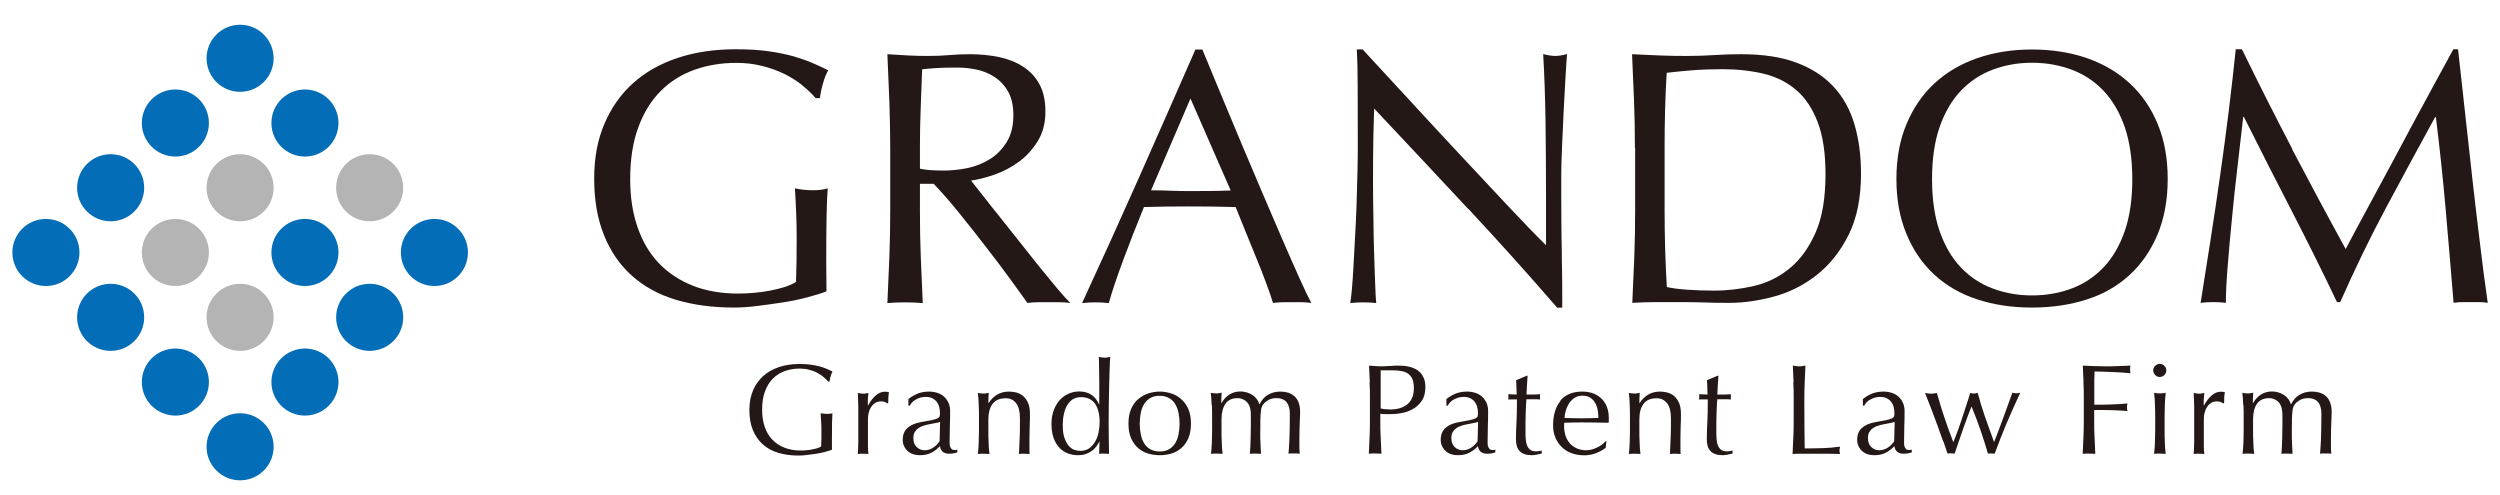 <?xml version="1.0" encoding="UTF-8"?><svg id="_レイヤー_1" xmlns="http://www.w3.org/2000/svg" viewBox="0 0 202 40"><defs><style>.cls-1{fill:#231815;}.cls-1,.cls-2,.cls-3{stroke-width:0px;}.cls-2{fill:#b4b4b5;}.cls-3{fill:#036eb7;}</style></defs><path class="cls-1" d="M64.83,6.89c-.44-.35-.93-.66-1.46-.92-.54-.26-1.13-.48-1.79-.64-.65-.17-1.35-.25-2.09-.25-1.21,0-2.34.19-3.38.56-1.04.37-1.95.94-2.72,1.71-.77.77-1.38,1.75-1.81,2.93-.44,1.18-.66,2.58-.66,4.2,0,1.42.19,2.71.59,3.86.39,1.15.96,2.12,1.71,2.91.75.79,1.67,1.4,2.75,1.83,1.08.43,2.31.64,3.67.64.41,0,.84-.02,1.29-.06.45-.04.88-.1,1.3-.18.42-.08.81-.18,1.17-.29.36-.12.67-.25.92-.41.02-.59.03-1.17.04-1.76,0-.59.01-1.18.01-1.79,0-.68-.01-1.37-.04-2.05-.03-.68-.06-1.34-.1-1.96.49.1.96.15,1.4.15.21,0,.43,0,.64-.03.21-.02.42-.06.61-.12-.04.45-.07,1.16-.09,2.12-.02.97-.03,2.24-.03,3.82,0,.39,0,.79.01,1.19,0,.4.01.8.01,1.19-.41.16-.92.32-1.54.48-.61.17-1.27.3-1.96.41-.69.11-1.39.2-2.08.29-.69.09-1.32.13-1.89.13-1.74,0-3.3-.21-4.7-.63-1.4-.42-2.58-1.07-3.56-1.95-.98-.88-1.73-1.97-2.25-3.28-.53-1.31-.79-2.82-.79-4.54s.27-3.14.82-4.43c.55-1.3,1.32-2.4,2.31-3.29,1-.9,2.2-1.58,3.61-2.05,1.41-.47,2.98-.7,4.7-.7.99,0,1.88.05,2.65.16.77.11,1.45.25,2.05.42.6.18,1.12.36,1.57.56.45.2.85.38,1.2.56-.16.27-.3.62-.42,1.05-.13.43-.21.83-.25,1.2h-.35c-.29-.35-.66-.7-1.1-1.05"/><path class="cls-1" d="M71.93,11.96c0-1.29-.03-2.55-.07-3.79-.05-1.24-.1-2.5-.16-3.79.57.04,1.12.07,1.67.1.55.03,1.1.04,1.67.04s1.12-.02,1.67-.07c.55-.05,1.1-.07,1.67-.07.82,0,1.6.08,2.34.23.74.16,1.39.41,1.95.78.56.36,1,.83,1.32,1.42.32.59.48,1.32.48,2.2,0,.94-.21,1.74-.63,2.41-.42.67-.93,1.23-1.54,1.67-.61.44-1.25.78-1.95,1.02-.69.24-1.32.4-1.89.48.23.29.56.7.97,1.23.41.53.87,1.11,1.38,1.74.51.63,1.03,1.3,1.58,1.99.55.69,1.07,1.36,1.58,1.99.51.63.99,1.21,1.43,1.74.45.53.81.93,1.08,1.2-.29-.04-.59-.06-.88-.06h-1.73c-.29,0-.58.02-.85.06-.29-.41-.74-1.02-1.33-1.84-.6-.82-1.25-1.7-1.98-2.63-.72-.94-1.46-1.87-2.21-2.8-.75-.93-1.44-1.71-2.06-2.36h-1.11v2.14c0,1.29.02,2.56.07,3.81.05,1.25.1,2.48.16,3.69-.45-.04-.93-.06-1.43-.06s-.99.02-1.43.06c.06-1.21.11-2.44.16-3.69.05-1.25.07-2.52.07-3.81v-5.03ZM74.33,13.63c.27.06.57.1.89.12.32.02.68.03,1.07.03.6,0,1.23-.07,1.89-.2.65-.14,1.25-.38,1.8-.72.55-.34,1-.8,1.36-1.38s.54-1.3.54-2.18c0-.76-.14-1.39-.42-1.89-.28-.5-.65-.89-1.1-1.19-.45-.29-.94-.49-1.46-.6-.53-.11-1.04-.16-1.55-.16-.68,0-1.25.01-1.7.04-.45.03-.83.06-1.14.1-.04,1.07-.08,2.14-.12,3.19-.04,1.05-.06,2.11-.06,3.16v1.67Z"/><path class="cls-1" d="M105.97,24.48c-.27-.04-.53-.06-.78-.06h-1.55c-.24,0-.5.02-.78.06-.14-.45-.32-.99-.56-1.62-.23-.63-.49-1.3-.78-1.99-.28-.69-.57-1.39-.86-2.11-.29-.71-.57-1.39-.82-2.03-.62-.02-1.26-.03-1.9-.04-.64,0-1.29-.01-1.93-.01-.6,0-1.2,0-1.79.01-.59.01-1.18.02-1.79.04-.62,1.52-1.19,2.97-1.7,4.35-.51,1.38-.89,2.51-1.14,3.41-.33-.04-.69-.06-1.08-.06s-.75.02-1.08.06c1.58-3.41,3.12-6.81,4.62-10.19,1.5-3.38,3.01-6.81,4.54-10.3h.56c.47,1.13.98,2.36,1.52,3.67.55,1.32,1.1,2.65,1.67,4,.57,1.35,1.13,2.68,1.7,4.01.57,1.33,1.1,2.56,1.59,3.7s.95,2.16,1.35,3.06c.4.9.73,1.58.98,2.05M93,15.38c.51,0,1.03,0,1.58.03.55.02,1.07.03,1.58.03.55,0,1.09,0,1.64-.01.55,0,1.09-.02,1.64-.04l-3.25-7.43-3.19,7.43Z"/><path class="cls-1" d="M118.64,16.89c-2.54-2.72-5.07-5.43-7.61-8.12-.02.55-.04,1.28-.06,2.2-.02.92-.03,2.17-.03,3.75,0,.41,0,.92.01,1.52.01.6.02,1.24.03,1.9,0,.66.02,1.34.04,2.02.02.68.04,1.32.06,1.9.02.59.04,1.1.06,1.54.02.44.04.74.06.89-.31-.04-.65-.06-1.02-.06-.39,0-.75.02-1.08.06.04-.19.08-.56.13-1.08.05-.53.09-1.16.13-1.89.04-.73.08-1.53.13-2.39.05-.86.09-1.72.12-2.58.03-.86.05-1.7.07-2.52.02-.82.03-1.55.03-2.2,0-1.87,0-3.48-.01-4.83,0-1.35-.03-2.35-.07-3.01h.47c1.19,1.29,2.46,2.67,3.82,4.14,1.36,1.47,2.7,2.93,4.04,4.36,1.34,1.43,2.61,2.79,3.81,4.07,1.2,1.28,2.25,2.37,3.15,3.26v-3.98c0-2.05-.02-4.04-.04-5.98-.03-1.94-.09-3.77-.19-5.49.39.1.72.15.99.15.24,0,.55-.05.94-.15-.04.43-.08,1.07-.13,1.93-.05.86-.1,1.78-.15,2.75-.05.98-.09,1.93-.13,2.87-.04.94-.06,1.69-.06,2.25v1.76c0,.66,0,1.36.01,2.08,0,.72.02,1.45.03,2.18,0,.73.02,1.41.03,2.05,0,.63.01,1.19.01,1.65v.97h-.41c-2.24-2.59-4.63-5.25-7.17-7.98"/><path class="cls-1" d="M132.1,11.96c0-1.29-.02-2.55-.07-3.79-.05-1.24-.1-2.5-.16-3.79.74.04,1.48.07,2.21.1.73.03,1.47.04,2.21.04s1.48-.02,2.21-.07c.73-.05,1.47-.07,2.21-.07,1.72,0,3.19.22,4.41.67,1.22.45,2.22,1.09,3,1.92.78.83,1.35,1.84,1.71,3.04.36,1.2.54,2.55.54,4.05,0,1.95-.34,3.6-1.01,4.93-.67,1.34-1.53,2.41-2.57,3.23-1.04.82-2.2,1.4-3.45,1.74-1.26.34-2.46.51-3.61.51-.66,0-1.32,0-1.96-.03-.64-.02-1.3-.03-1.96-.03h-1.96c-.64,0-1.3.02-1.96.06.06-1.21.11-2.44.16-3.69s.07-2.52.07-3.81v-5.03ZM134.5,16.99c0,2.11.06,4.18.18,6.2.41.1.97.17,1.67.22.7.05,1.42.07,2.17.07,1.07,0,2.15-.13,3.22-.38,1.07-.25,2.03-.73,2.88-1.43.85-.7,1.54-1.66,2.08-2.88.54-1.22.8-2.8.8-4.73,0-1.7-.21-3.09-.63-4.19-.42-1.09-.99-1.96-1.73-2.59-.73-.63-1.61-1.07-2.62-1.32-1.01-.24-2.13-.37-3.34-.37-.88,0-1.7.03-2.46.09-.76.06-1.44.13-2.05.2-.06.94-.1,1.92-.13,2.94-.03,1.02-.04,2.06-.04,3.12v5.03Z"/><path class="cls-1" d="M153.23,14.47c0-1.66.27-3.14.81-4.43.54-1.3,1.29-2.4,2.25-3.29.97-.9,2.12-1.58,3.47-2.05,1.35-.47,2.82-.7,4.42-.7s3.1.23,4.45.7c1.35.47,2.5,1.15,3.47,2.05.97.9,1.72,2,2.25,3.29.54,1.3.8,2.78.8,4.43s-.27,3.14-.8,4.43c-.54,1.3-1.29,2.4-2.25,3.29-.97.9-2.12,1.57-3.47,2-1.35.44-2.83.66-4.45.66s-3.07-.22-4.42-.66c-1.35-.44-2.5-1.11-3.47-2-.97-.9-1.72-2-2.25-3.29-.54-1.3-.81-2.78-.81-4.43M172.29,14.47c0-1.62-.21-3.02-.61-4.2-.41-1.18-.98-2.16-1.71-2.93-.73-.77-1.59-1.34-2.58-1.71-.99-.37-2.05-.56-3.2-.56s-2.19.19-3.18.56c-.99.37-1.84.94-2.58,1.71-.73.77-1.3,1.75-1.71,2.93-.41,1.18-.61,2.58-.61,4.2s.2,3.02.61,4.2c.41,1.18.98,2.16,1.71,2.93.73.77,1.59,1.34,2.58,1.71.99.37,2.04.56,3.18.56s2.22-.19,3.2-.56c.99-.37,1.84-.94,2.58-1.71.73-.77,1.3-1.75,1.71-2.93.41-1.18.61-2.58.61-4.2"/><path class="cls-1" d="M185.21,12.07c1.38,2.62,2.81,5.3,4.32,8.05.19-.37.48-.9.85-1.6.37-.69.8-1.49,1.29-2.39.49-.9,1.01-1.87,1.57-2.91.56-1.04,1.12-2.1,1.7-3.18.58-1.07,1.15-2.13,1.71-3.16.57-1.03,1.09-2,1.58-2.9h.38c.21,1.87.41,3.68.6,5.43.19,1.75.38,3.46.57,5.15.19,1.69.39,3.36.59,5.01.19,1.65.41,3.28.64,4.9-.23-.04-.46-.06-.69-.06h-1.38c-.22,0-.45.02-.69.06-.21-2.6-.43-5.11-.64-7.55-.21-2.44-.48-4.93-.79-7.46h-.06c-1.35,2.46-2.67,4.9-3.97,7.33-1.3,2.43-2.53,4.97-3.7,7.62h-.26c-1.17-2.46-2.4-4.92-3.67-7.39-1.28-2.47-2.56-4.99-3.85-7.57h-.06c-.14,1.21-.29,2.52-.45,3.94-.17,1.41-.32,2.81-.45,4.19-.14,1.38-.25,2.67-.35,3.89-.1,1.22-.15,2.22-.15,3-.31-.04-.65-.06-1.02-.06s-.71.02-1.02.06c.25-1.58.52-3.25.79-5.01.27-1.76.54-3.52.79-5.3.25-1.78.49-3.53.7-5.25.21-1.73.4-3.37.56-4.93h.5c1.35,2.77,2.71,5.46,4.08,8.08"/><path class="cls-1" d="M66.51,30.43c-.16-.12-.33-.23-.52-.33s-.4-.17-.63-.23c-.23-.06-.48-.09-.74-.09-.43,0-.83.07-1.2.2-.37.13-.69.33-.97.61-.27.27-.49.62-.64,1.04-.16.42-.23.92-.23,1.49,0,.51.07.96.21,1.37s.34.75.61,1.03c.27.28.59.5.98.65.38.15.82.23,1.3.23.15,0,.3,0,.46-.02.16-.01.31-.03.46-.06.15-.03.29-.06.42-.1.13-.04.24-.09.33-.15,0-.21.01-.42.02-.62,0-.21,0-.42,0-.63,0-.24,0-.48-.02-.73-.01-.24-.02-.47-.04-.7.17.03.34.05.5.05.08,0,.15,0,.23-.01.08,0,.15-.02.22-.04-.01.16-.02.41-.03.75,0,.34-.01.79-.01,1.36,0,.14,0,.28,0,.42,0,.14,0,.28,0,.42-.15.06-.33.11-.55.17-.22.06-.45.11-.7.15-.25.04-.49.07-.74.1-.25.03-.47.05-.67.05-.62,0-1.17-.07-1.67-.22-.5-.15-.92-.38-1.26-.69-.35-.31-.61-.7-.8-1.16-.19-.46-.28-1-.28-1.61s.1-1.11.29-1.57c.19-.46.47-.85.82-1.17.35-.32.78-.56,1.28-.73.5-.17,1.06-.25,1.67-.25.35,0,.67.02.94.06.27.04.52.09.73.15.21.06.4.13.56.2.16.07.3.13.43.2-.06.1-.11.22-.15.37-.05.15-.07.29-.09.43h-.12c-.1-.12-.23-.25-.39-.37"/><path class="cls-1" d="M71.5,32.48c-.1-.03-.2-.05-.31-.05-.17,0-.32.04-.45.11-.13.08-.24.18-.33.31-.09.13-.16.28-.21.46-.05.18-.07.37-.07.57v1.14c0,.46,0,.82,0,1.06,0,.25.02.44.04.6-.14-.01-.28-.02-.42-.02-.15,0-.3,0-.44.02.02-.23.03-.56.04-.96,0-.41,0-.9,0-1.49v-.33c0-.27,0-.58,0-.93,0-.35-.02-.76-.04-1.22.08.01.15.03.22.04.07.01.14.02.22.02.06,0,.13,0,.2-.02.07-.01.14-.02.22-.04-.03.25-.04.45-.05.59,0,.15,0,.28,0,.42h.02c.41-.74.87-1.11,1.37-1.11.06,0,.12,0,.16.01.04,0,.1.02.17.05-.03.08-.06.21-.06.38,0,.17-.01.32-.01.46l-.07.05s-.1-.08-.2-.11"/><path class="cls-1" d="M74.26,31.76c.26-.08.53-.12.81-.12.25,0,.48.04.69.11.21.07.39.18.53.31.15.14.26.3.35.49.08.19.13.4.13.63,0,.39,0,.79-.02,1.18-.01.39-.02.8-.02,1.24,0,.08,0,.17,0,.26s.02.18.05.25c.03.07.07.13.12.18.05.05.13.07.23.07.03,0,.07,0,.11,0,.04,0,.07-.02.11-.04v.23c-.08.03-.17.06-.29.08-.11.02-.24.03-.38.03-.23,0-.4-.06-.52-.17-.12-.11-.19-.26-.21-.44-.25.25-.49.43-.74.55-.24.12-.54.18-.89.18-.17,0-.34-.02-.51-.07-.17-.05-.31-.13-.44-.24-.13-.11-.23-.24-.31-.4-.08-.16-.12-.33-.12-.53,0-.42.13-.74.39-.97.26-.23.62-.38,1.07-.46.37-.06.66-.12.87-.16.21-.05.37-.09.47-.14.1-.05.16-.11.18-.17.02-.07.03-.15.03-.25,0-.17-.02-.34-.06-.5-.04-.16-.11-.3-.2-.42-.09-.12-.21-.21-.35-.29-.15-.07-.32-.11-.53-.11-.28,0-.53.06-.77.19-.24.12-.42.3-.53.52h-.11v-.54c.31-.24.6-.39.86-.48M75.55,34.19c-.16.03-.31.06-.47.09-.16.03-.32.07-.47.12-.16.05-.29.11-.41.2-.12.08-.22.19-.29.31-.07.12-.11.28-.11.48,0,.33.09.57.28.74.19.17.39.25.62.25.26,0,.5-.07.72-.22.22-.15.38-.32.5-.51l.04-1.56c-.12.04-.25.08-.41.1"/><path class="cls-1" d="M82.1,32.58c-.2-.27-.48-.4-.83-.4-.49,0-.84.15-1.07.45-.22.3-.34.72-.34,1.26v.88c0,.31,0,.64.02.98.01.34.03.65.07.93-.16-.01-.32-.02-.47-.02s-.31,0-.47.02c.03-.28.06-.59.07-.93.01-.34.02-.67.02-.98v-1.08c0-.31,0-.64-.02-.98-.01-.34-.03-.66-.07-.96.19.03.35.05.47.05.06,0,.12,0,.18-.02.07-.01.14-.02.23-.04-.02.28-.03.55-.03.83h.02c.19-.3.43-.53.7-.69.27-.16.59-.24.97-.24.19,0,.39.03.59.08.2.06.38.15.54.29.16.14.29.32.39.55.1.23.15.53.15.89,0,.3,0,.6-.02.92-.01.32-.02.65-.02,1v.67c0,.11,0,.22,0,.33,0,.11,0,.21.02.31-.14-.01-.29-.02-.44-.02s-.29,0-.43.02c.01-.36.03-.73.05-1.11.02-.38.03-.77.03-1.17v-.63c0-.52-.1-.91-.3-1.18"/><path class="cls-1" d="M88.82,35.69c-.06.11-.13.23-.22.36-.09.13-.21.25-.35.36-.14.11-.31.2-.5.27-.19.07-.42.1-.68.1s-.52-.05-.77-.14c-.25-.09-.48-.24-.68-.44-.2-.2-.36-.47-.48-.79-.12-.32-.18-.71-.18-1.16s.07-.83.2-1.15c.13-.33.3-.6.51-.82.21-.22.45-.38.72-.49.27-.11.53-.16.81-.16.77,0,1.3.35,1.6,1.04h.02v-1.02c0-.26,0-.53,0-.79,0-.27,0-.52-.01-.76,0-.24,0-.47-.01-.69,0-.21,0-.4-.02-.57.08.01.16.03.24.04.08.01.15.02.23.02s.15,0,.22-.02c.07-.01.15-.02.24-.04-.02.22-.04.54-.05.96-.01.42-.03.88-.04,1.39-.01.51-.02,1.02-.03,1.56,0,.53-.01,1.02-.01,1.46,0,.48,0,.91.01,1.29,0,.38.01.77.02,1.17-.14-.01-.27-.02-.41-.02-.12,0-.26,0-.39.02l.03-.99h-.02ZM86,35.35c.09.27.2.49.33.65.14.16.29.28.46.34.17.06.34.09.51.09.27,0,.5-.07.7-.2.19-.14.35-.31.48-.53.13-.22.22-.47.28-.74.06-.28.09-.55.09-.83,0-.66-.13-1.17-.38-1.52-.26-.35-.63-.52-1.13-.52-.25,0-.47.06-.65.17-.18.11-.34.27-.46.48-.12.2-.21.44-.27.72-.06.27-.09.57-.09.88,0,.42.04.76.13,1.03"/><path class="cls-1" d="M91.4,33.03c.15-.33.34-.6.59-.8.24-.2.51-.35.82-.45.3-.09.6-.14.9-.14s.61.05.9.14c.3.09.57.24.81.45.24.2.44.47.59.8.15.33.22.73.22,1.2s-.07.87-.22,1.2c-.15.33-.34.6-.59.8-.24.2-.51.35-.81.43-.3.08-.6.12-.9.12s-.6-.04-.9-.12c-.3-.08-.57-.23-.82-.43-.24-.2-.44-.47-.59-.8-.15-.33-.22-.73-.22-1.2s.07-.87.22-1.2M92.17,35.07c.05.27.14.51.26.72.12.21.29.38.5.5.21.12.46.19.77.19s.56-.06.77-.19c.21-.12.37-.29.5-.5.12-.21.21-.45.26-.72.05-.27.08-.55.08-.84s-.03-.57-.08-.84c-.05-.27-.14-.51-.26-.72-.12-.21-.29-.38-.5-.5-.21-.12-.46-.19-.77-.19s-.56.06-.77.19c-.21.12-.37.29-.5.5-.12.21-.21.45-.26.72-.05.27-.08.55-.08.84s.03.57.08.84"/><path class="cls-1" d="M97.9,32.7c-.01-.34-.03-.66-.07-.96.19.03.35.05.47.05.06,0,.12,0,.18-.02.07-.01.14-.02.23-.04-.02.28-.03.55-.03.83h.02c.37-.62.88-.93,1.54-.93.17,0,.34.03.51.08.17.05.32.12.45.21.14.09.25.2.35.33.1.13.16.26.2.41h.02c.17-.33.39-.59.68-.76s.62-.26,1-.26c.23,0,.44.03.64.09.19.06.36.16.51.29.14.13.25.3.33.51.08.21.12.46.12.75,0,.12,0,.25-.01.38,0,.14-.01.3-.02.48,0,.18-.01.39-.02.62,0,.23-.01.5-.01.8,0,.19,0,.37,0,.54,0,.17.01.36.03.56-.08-.01-.15-.02-.23-.02h-.45c-.08,0-.15,0-.23.02.02-.17.04-.52.07-1.05.02-.53.04-1.26.04-2.2,0-.17-.02-.34-.06-.49-.04-.15-.1-.28-.18-.39s-.19-.2-.33-.26c-.14-.07-.31-.1-.52-.1-.25,0-.46.05-.64.15-.17.1-.31.21-.41.34-.06.08-.1.15-.13.23-.03.08-.06.19-.07.35-.02.16-.03.37-.04.65,0,.28-.01.67-.01,1.16,0,.3,0,.57.02.82.01.25.02.51.04.8-.16-.01-.31-.02-.45-.02s-.29,0-.45.02c.03-.38.05-.77.06-1.16.01-.39.02-.78.02-1.16,0-.33,0-.58,0-.76,0-.18-.01-.33-.03-.44-.01-.11-.03-.2-.06-.27-.02-.07-.06-.15-.1-.23-.08-.13-.19-.24-.36-.34-.16-.09-.33-.14-.5-.14-.46,0-.79.15-1,.45-.21.3-.32.72-.32,1.26v.88c0,.31,0,.64.02.98.01.34.03.65.07.93-.16-.01-.32-.02-.47-.02s-.31,0-.47.02c.03-.28.06-.59.07-.93.01-.34.02-.67.02-.98v-1.08c0-.31,0-.64-.02-.98"/><path class="cls-1" d="M110.68,30.89c-.02-.44-.04-.89-.06-1.35.17.01.33.03.5.04.17.01.34.02.5.02.08,0,.18,0,.3-.01.12,0,.24-.01.36-.02s.24,0,.35-.02c.11,0,.2-.01.28-.01.1,0,.23,0,.38.01.15,0,.31.03.48.06.17.03.34.09.5.16.17.07.32.17.45.3.14.13.24.3.33.49.08.2.12.44.12.73,0,.46-.1.83-.3,1.11-.2.28-.44.51-.73.66-.29.16-.59.27-.91.32-.32.06-.61.08-.86.08-.16,0-.3,0-.44,0-.13,0-.27-.01-.4-.03v.57c0,.46,0,.91.03,1.35.02.44.04.88.06,1.31-.16-.01-.33-.02-.51-.02s-.35,0-.51.02c.02-.43.04-.87.06-1.31.02-.44.03-.89.03-1.35v-1.79c0-.46,0-.91-.03-1.34M112.3,33.09c.21,0,.44-.02.66-.07.23-.05.44-.14.63-.26.19-.13.35-.3.47-.53.12-.23.18-.51.18-.87,0-.3-.04-.54-.12-.73-.08-.19-.2-.33-.35-.44-.15-.1-.33-.17-.55-.21-.21-.04-.46-.06-.73-.06h-.93v3.08c.24.06.48.08.74.08"/><path class="cls-1" d="M117.73,31.76c.26-.08.53-.12.81-.12.25,0,.48.04.69.11.21.07.39.18.53.31.15.14.26.3.35.49.08.19.13.4.13.63,0,.39,0,.79-.02,1.18-.01.39-.02.8-.02,1.24,0,.08,0,.17,0,.26,0,.09.02.18.05.25.03.07.07.13.12.18s.13.07.23.07c.03,0,.07,0,.11,0,.04,0,.07-.02.11-.04v.23c-.08.03-.17.06-.29.08-.11.02-.24.03-.38.03-.23,0-.4-.06-.52-.17-.12-.11-.19-.26-.21-.44-.25.25-.49.43-.74.55-.24.12-.54.18-.89.18-.17,0-.34-.02-.51-.07-.17-.05-.31-.13-.44-.24-.13-.11-.23-.24-.31-.4-.08-.16-.12-.33-.12-.53,0-.42.13-.74.39-.97.26-.23.62-.38,1.07-.46.37-.06.66-.12.87-.16.21-.05.37-.09.47-.14.1-.05.16-.11.18-.17.02-.07.03-.15.03-.25,0-.17-.02-.34-.06-.5-.04-.16-.11-.3-.2-.42-.09-.12-.21-.21-.35-.29-.15-.07-.32-.11-.53-.11-.28,0-.53.06-.77.19-.24.12-.42.3-.53.52h-.11v-.54c.31-.24.6-.39.86-.48M119.02,34.19c-.16.03-.31.06-.47.09-.16.03-.32.07-.47.12-.15.05-.29.11-.41.2-.12.08-.22.19-.29.31-.07.12-.11.28-.11.48,0,.33.09.57.28.74.19.17.39.25.62.25.26,0,.5-.07.72-.22.22-.15.38-.32.5-.51l.04-1.56c-.12.04-.25.08-.41.1"/><path class="cls-1" d="M123.43,30.35c-.02.26-.04.52-.05.77-.01.25-.02.51-.04.76.08,0,.22,0,.43,0,.21,0,.43-.01.67-.03,0,.02-.01.06-.01.11v.22s0,.08.01.1c-.09,0-.18-.01-.28-.02-.1,0-.2,0-.31,0h-.51s-.02.14-.03.33c-.01.19-.02.42-.03.69,0,.27-.01.55-.02.84,0,.29,0,.55,0,.78,0,.19,0,.38.02.57.01.19.04.35.1.5.05.15.14.27.25.36.11.09.27.14.48.14.06,0,.13,0,.22-.02.09-.01.17-.03.24-.05v.25c-.12.02-.25.05-.39.08s-.28.05-.41.05c-.44,0-.76-.11-.97-.32-.21-.21-.31-.53-.31-.95,0-.19,0-.39.01-.61,0-.22.02-.46.03-.72.01-.26.02-.55.03-.86,0-.32.01-.67.01-1.05h-.33c-.06,0-.11,0-.18,0s-.13,0-.2.02c0-.04.01-.08.02-.12,0-.04,0-.08,0-.12,0-.03,0-.07,0-.1,0-.03,0-.07-.02-.1.31.02.54.03.69.03,0-.14-.01-.31-.02-.52,0-.21-.01-.42-.03-.64l.86-.36h.05Z"/><path class="cls-1" d="M126.07,32.37c.41-.48,1-.73,1.77-.73.37,0,.68.06.95.17.27.11.49.27.67.46s.31.41.4.67c.09.26.13.53.13.82,0,.07,0,.14,0,.2,0,.07,0,.13-.02.2-.37,0-.74-.01-1.11-.02-.37,0-.74-.01-1.11-.01-.23,0-.46,0-.68.01-.23,0-.45.01-.68.02,0,.03-.01.09-.01.16v.14c0,.27.04.52.12.76.08.24.2.44.35.61.15.17.34.3.56.4.22.1.48.15.77.15.14,0,.28-.02.43-.06.15-.04.29-.09.43-.16.14-.07.27-.14.39-.23.12-.09.23-.19.32-.29l.05.03-.06.51c-.21.17-.47.31-.77.43-.31.12-.63.18-.96.18-.37,0-.72-.06-1.02-.17-.31-.11-.58-.28-.8-.5-.23-.22-.4-.48-.52-.77-.12-.3-.18-.62-.18-.97,0-.85.2-1.52.61-2M127.22,32.15c-.18.12-.32.26-.44.44-.11.18-.2.37-.26.58-.06.21-.1.41-.11.6.21,0,.44.01.67.02.23,0,.46.01.68.01s.46,0,.7-.01c.24,0,.46-.01.69-.02,0-.19-.02-.38-.05-.59-.03-.21-.09-.4-.19-.58-.09-.18-.22-.33-.39-.45-.17-.12-.38-.18-.65-.18-.26,0-.47.06-.65.18"/><path class="cls-1" d="M134.69,32.58c-.2-.27-.48-.4-.83-.4-.49,0-.84.15-1.06.45-.23.3-.34.72-.34,1.26v.88c0,.31,0,.64.02.98.01.34.03.65.07.93-.16-.01-.32-.02-.47-.02s-.31,0-.47.02c.03-.28.06-.59.07-.93.01-.34.02-.67.02-.98v-1.08c0-.31,0-.64-.02-.98-.01-.34-.03-.66-.07-.96.19.03.35.05.47.05.06,0,.12,0,.18-.02.07-.01.14-.02.23-.04-.02.28-.03.55-.03.83h.02c.19-.3.43-.53.7-.69.27-.16.59-.24.97-.24.19,0,.39.03.59.08.2.06.38.15.54.29s.29.32.39.55c.1.23.15.53.15.89,0,.3,0,.6-.02.92-.01.32-.02.65-.02,1v.67c0,.11,0,.22,0,.33,0,.11,0,.21.02.31-.14-.01-.29-.02-.44-.02s-.29,0-.43.02c.01-.36.03-.73.05-1.11.02-.38.03-.77.03-1.17v-.63c0-.52-.1-.91-.3-1.18"/><path class="cls-1" d="M138.85,30.35c-.02.26-.04.52-.05.77-.01.25-.02.51-.04.76.08,0,.22,0,.43,0,.21,0,.43-.01.67-.03,0,.02-.01.06-.01.11v.22s0,.08.01.1c-.09,0-.18-.01-.28-.02-.1,0-.2,0-.31,0h-.51s-.02.14-.03.33c-.01.19-.02.42-.03.69,0,.27-.01.55-.02.84,0,.29,0,.55,0,.78,0,.19,0,.38.02.57.01.19.04.35.1.5.05.15.14.27.25.36.11.09.27.14.48.14.06,0,.13,0,.22-.02.09-.01.17-.03.24-.05v.25c-.12.02-.25.05-.39.08s-.28.05-.41.05c-.44,0-.76-.11-.97-.32-.21-.21-.31-.53-.31-.95,0-.19,0-.39.01-.61,0-.22.02-.46.03-.72.01-.26.02-.55.03-.86,0-.32.01-.67.01-1.05h-.33c-.06,0-.11,0-.18,0-.06,0-.13,0-.2.02,0-.04.01-.08.02-.12,0-.04,0-.08,0-.12,0-.03,0-.07,0-.1,0-.03,0-.07-.02-.1.31.02.54.03.69.03,0-.14-.01-.31-.02-.52,0-.21-.01-.42-.03-.64l.86-.36h.05Z"/><path class="cls-1" d="M144.92,30.89c-.02-.44-.04-.89-.06-1.35.09.01.18.03.26.04.08.01.17.02.25.02s.17,0,.25-.02c.08-.01.17-.02.26-.04-.02.46-.04.91-.06,1.35-.02.44-.03.89-.03,1.35,0,.87,0,1.63.01,2.27,0,.64.01,1.21.02,1.72.49,0,.96,0,1.41-.02.45-.01.93-.05,1.45-.12-.03.12-.05.23-.05.31,0,.08.02.17.05.28-.32-.01-.64-.02-.96-.02h-1.92c-.31,0-.63,0-.96.02.02-.43.04-.87.06-1.31.02-.44.03-.89.03-1.35v-1.79c0-.46,0-.91-.03-1.35"/><path class="cls-1" d="M151.38,31.76c.26-.08.53-.12.81-.12.25,0,.48.04.69.11.21.07.39.18.53.31.15.14.26.3.35.49.08.19.13.4.13.63,0,.39,0,.79-.02,1.18-.01.39-.02.8-.02,1.24,0,.08,0,.17,0,.26,0,.09.02.18.05.25.03.07.07.13.12.18s.13.07.23.07c.03,0,.07,0,.11,0,.04,0,.07-.02.11-.04v.23c-.08.03-.17.06-.29.08-.11.02-.24.03-.38.03-.23,0-.4-.06-.52-.17-.12-.11-.19-.26-.21-.44-.25.25-.49.43-.74.55-.24.12-.54.18-.89.18-.17,0-.34-.02-.51-.07-.17-.05-.31-.13-.44-.24-.13-.11-.23-.24-.31-.4-.08-.16-.12-.33-.12-.53,0-.42.13-.74.39-.97.26-.23.62-.38,1.07-.46.37-.06.66-.12.87-.16.21-.05.37-.09.47-.14.1-.05.16-.11.18-.17.02-.07.03-.15.03-.25,0-.17-.02-.34-.06-.5-.04-.16-.11-.3-.2-.42-.09-.12-.21-.21-.35-.29-.15-.07-.32-.11-.53-.11-.28,0-.53.06-.77.19-.24.12-.42.3-.53.52h-.11v-.54c.31-.24.6-.39.86-.48M152.68,34.19c-.16.03-.31.06-.47.09-.16.03-.32.07-.47.12-.15.05-.29.11-.41.2-.12.08-.22.19-.29.31-.07.12-.11.28-.11.48,0,.33.09.57.28.74.19.17.39.25.62.25.26,0,.5-.07.72-.22.22-.15.38-.32.5-.51l.04-1.56c-.12.04-.25.08-.41.1"/><path class="cls-1" d="M157.02,35.7c-.14-.39-.29-.82-.45-1.26-.16-.45-.33-.9-.51-1.37-.18-.47-.35-.91-.52-1.32.08.01.16.03.24.04.08.01.16.02.24.02.08,0,.15,0,.23-.02.08-.01.16-.02.25-.04.18.65.38,1.3.6,1.96.22.65.46,1.33.73,2.02.08-.19.18-.45.3-.77.12-.32.24-.66.36-1.03.13-.37.25-.74.37-1.12.12-.38.24-.73.33-1.06.12.03.23.05.31.05.05,0,.1,0,.15-.02.04-.01.09-.02.15-.04.17.66.37,1.32.6,1.97.23.65.47,1.32.72,2.01.09-.22.2-.49.32-.82.12-.32.25-.66.38-1.02.13-.36.26-.72.4-1.1.14-.37.26-.72.38-1.05.14.03.25.05.33.05.09,0,.19-.02.31-.05-.39.84-.76,1.67-1.11,2.48-.34.82-.66,1.63-.96,2.45-.08-.01-.17-.02-.27-.02h-.15s-.09,0-.12.02c-.18-.62-.38-1.24-.59-1.86-.21-.62-.46-1.28-.74-1.96-.08.21-.18.47-.3.77-.12.31-.24.64-.36.99-.12.35-.25.71-.37,1.07-.12.36-.24.69-.33.98-.08-.01-.18-.02-.29-.02s-.21,0-.29.02c-.08-.26-.19-.58-.33-.98"/><path class="cls-1" d="M168.35,30.89c-.02-.44-.04-.89-.06-1.35.31.01.62.03.93.04.31.01.62.02.93.02s.63,0,.95-.02c.32-.01.66-.02,1.04-.04-.02.1-.03.21-.03.31s.01.21.03.31c-.19-.02-.41-.04-.67-.06-.26-.02-.53-.03-.81-.04-.27-.01-.54-.02-.79-.03-.25,0-.46-.01-.63-.01,0,.24-.01.47-.02.7,0,.22,0,.44,0,.67,0,.24,0,.47,0,.67,0,.2,0,.42,0,.64.46,0,.91,0,1.36-.02.45-.01.89-.04,1.32-.08-.03.1-.04.21-.04.31s.01.21.04.31c-.17-.02-.37-.04-.59-.05-.22-.01-.44-.02-.68-.03-.24,0-.47-.01-.72-.01h-.7v.88c0,.46,0,.91.03,1.35.02.44.04.88.06,1.31-.16-.01-.33-.02-.51-.02s-.35,0-.51.02c.02-.43.04-.87.06-1.31.02-.44.03-.89.03-1.35v-1.79c0-.46,0-.91-.03-1.35"/><path class="cls-1" d="M174.14,29.56c.1-.1.23-.16.37-.16s.27.05.37.16c.1.1.16.23.16.37s-.05.27-.16.37c-.1.1-.23.16-.37.16s-.27-.05-.37-.16c-.1-.1-.16-.23-.16-.37s.05-.27.16-.37M174.12,32.7c-.01-.34-.03-.66-.07-.96.19.03.35.05.47.05s.27-.02.47-.05c-.03.3-.06.62-.07.96-.01.34-.02.67-.02.98v1.08c0,.31,0,.64.02.98.01.34.03.65.07.93-.16-.01-.32-.02-.47-.02s-.31,0-.47.02c.03-.28.06-.59.07-.93.01-.34.02-.67.02-.98v-1.08c0-.31,0-.64-.02-.98"/><path class="cls-1" d="M179.44,32.48c-.1-.03-.2-.05-.31-.05-.17,0-.32.04-.45.11-.13.08-.24.18-.33.31-.09.13-.16.28-.21.46-.05.18-.07.37-.07.57v1.14c0,.46,0,.82,0,1.06,0,.25.02.44.04.6-.14-.01-.28-.02-.42-.02-.15,0-.3,0-.44.02.02-.23.03-.56.04-.96,0-.41,0-.9,0-1.49v-.33c0-.27,0-.58,0-.93,0-.35-.02-.76-.04-1.22.08.01.15.03.22.04.07.01.14.02.22.02.06,0,.13,0,.2-.02.07-.01.14-.02.22-.04-.03.25-.04.45-.05.59,0,.15,0,.28,0,.42h.02c.41-.74.87-1.11,1.37-1.11.06,0,.12,0,.16.01.05,0,.1.02.17.05-.03.08-.06.21-.06.38,0,.17-.01.32-.01.46l-.07.05s-.1-.08-.2-.11"/><path class="cls-1" d="M181.25,32.7c-.01-.34-.03-.66-.07-.96.19.03.35.05.47.05.06,0,.12,0,.18-.02.07-.01.14-.02.23-.04-.02.28-.03.55-.03.83h.02c.37-.62.88-.93,1.54-.93.17,0,.34.03.51.08.17.05.32.12.45.21.14.09.25.2.35.33.1.13.16.26.2.41h.02c.17-.33.39-.59.68-.76.29-.18.62-.26,1-.26.23,0,.44.03.64.09.19.06.36.16.51.29.14.13.25.3.33.51.08.21.12.46.12.75,0,.12,0,.25-.01.38,0,.14-.01.3-.02.48,0,.18-.01.39-.02.62,0,.23-.01.5-.01.8,0,.19,0,.37,0,.54,0,.17.01.36.03.56-.08-.01-.15-.02-.23-.02h-.45c-.08,0-.15,0-.23.02.02-.17.04-.52.07-1.05.02-.53.04-1.26.04-2.2,0-.17-.02-.34-.06-.49-.04-.15-.1-.28-.18-.39-.08-.11-.19-.2-.33-.26-.14-.07-.31-.1-.52-.1-.25,0-.46.05-.64.15-.17.1-.31.21-.41.34-.06.08-.1.15-.13.23-.03.08-.06.19-.07.35-.02.16-.03.37-.04.65,0,.28-.01.67-.01,1.16,0,.3,0,.57.02.82.01.25.02.51.04.8-.16-.01-.31-.02-.45-.02s-.29,0-.45.02c.03-.38.05-.77.06-1.16.01-.39.02-.78.02-1.16,0-.33,0-.58,0-.76,0-.18-.01-.33-.03-.44-.01-.11-.03-.2-.06-.27-.02-.07-.06-.15-.1-.23-.08-.13-.19-.24-.36-.34-.16-.09-.33-.14-.5-.14-.46,0-.79.15-1,.45-.21.3-.32.72-.32,1.26v.88c0,.31,0,.64.02.98.01.34.03.65.07.93-.16-.01-.32-.02-.47-.02s-.31,0-.47.02c.03-.28.06-.59.07-.93.01-.34.02-.67.02-.98v-1.08c0-.31,0-.64-.02-.98"/><circle class="cls-2" cx="19.4" cy="15.17" r="2.71"/><circle class="cls-2" cx="14.17" cy="20.4" r="2.71"/><circle class="cls-2" cx="29.87" cy="15.17" r="2.71"/><circle class="cls-2" cx="19.4" cy="25.64" r="2.71"/><circle class="cls-3" cx="19.4" cy="4.71" r="2.71"/><circle class="cls-3" cx="14.17" cy="9.94" r="2.71"/><circle class="cls-3" cx="8.94" cy="15.17" r="2.71"/><circle class="cls-3" cx="3.71" cy="20.4" r="2.71"/><circle class="cls-3" cx="24.64" cy="9.94" r="2.71"/><circle class="cls-3" cx="8.94" cy="25.64" r="2.71"/><circle class="cls-3" cx="24.64" cy="20.4" r="2.71"/><circle class="cls-3" cx="14.17" cy="30.87" r="2.71"/><circle class="cls-3" cx="35.1" cy="20.4" r="2.71"/><circle class="cls-3" cx="29.87" cy="25.64" r="2.71"/><circle class="cls-3" cx="24.64" cy="30.87" r="2.71"/><circle class="cls-3" cx="19.4" cy="36.1" r="2.71"/></svg>